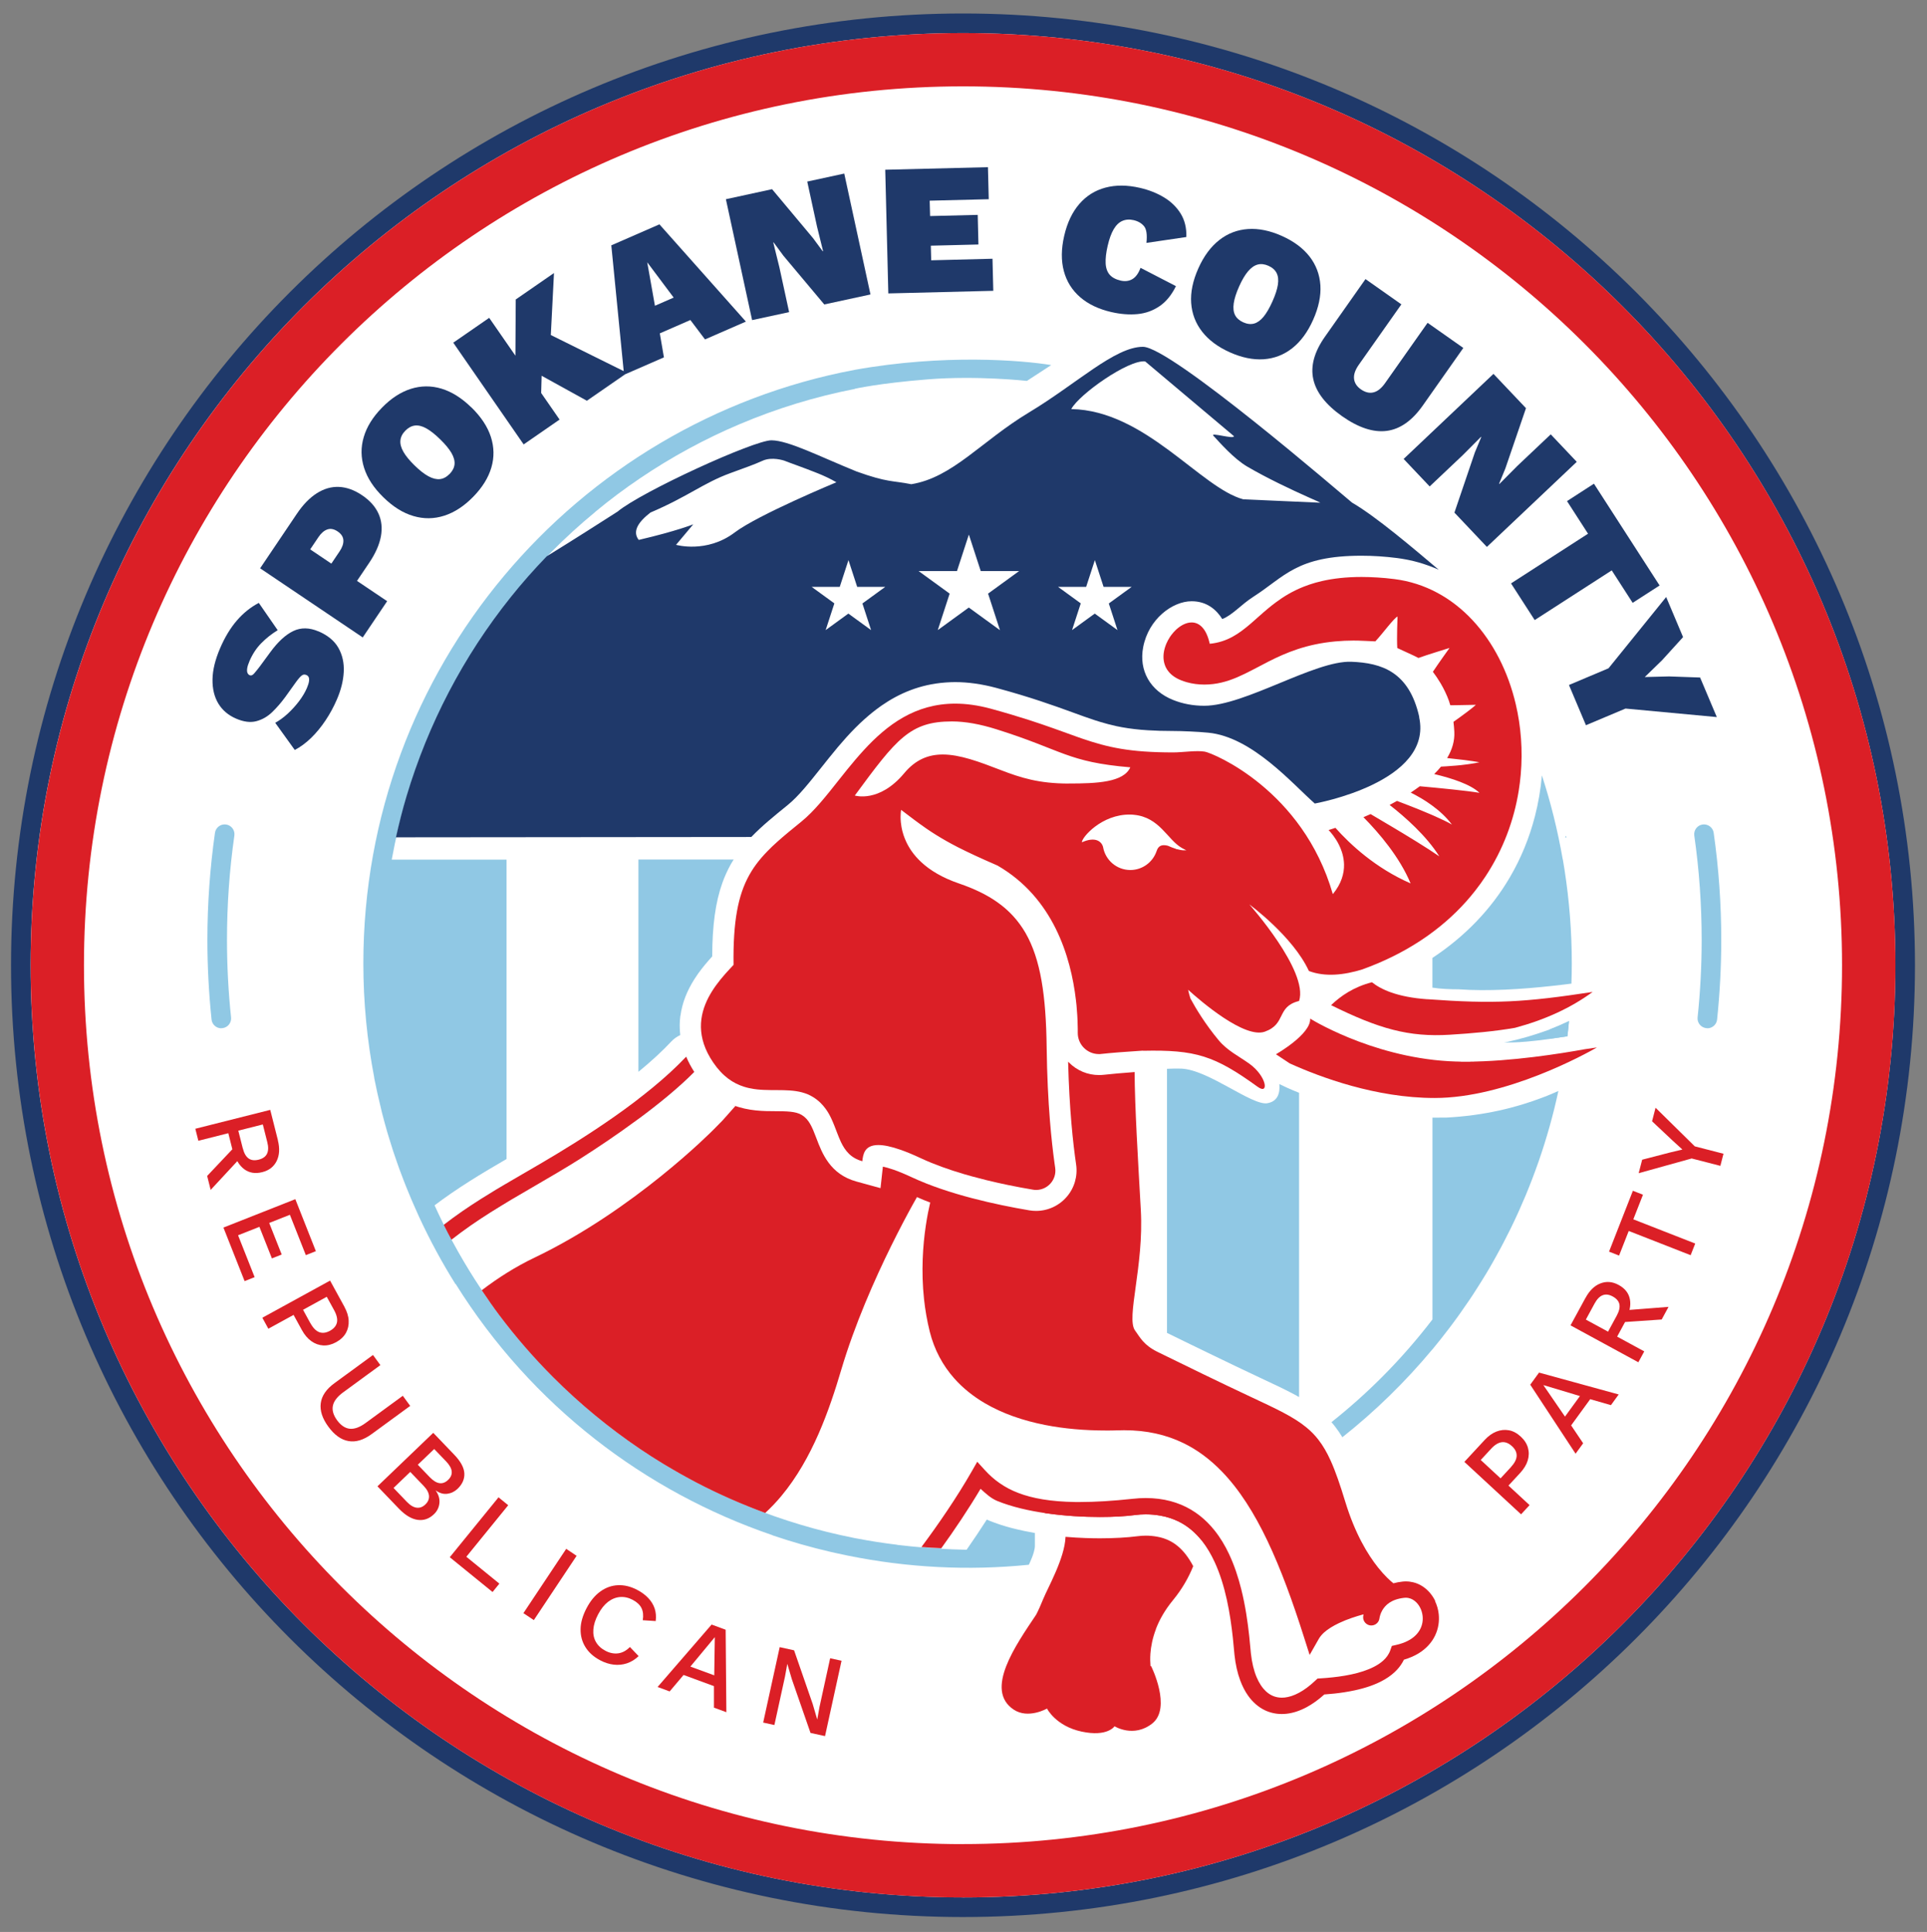 <?xml version="1.0" encoding="UTF-8"?>
<svg id="Artwork" xmlns="http://www.w3.org/2000/svg" version="1.1" viewBox="0 0 407.15 408.28">
  <rect x="0" y="0" width="407.15" height="408.28" fill="#808080" stroke="none"/>
  <!-- Generator: Adobe Illustrator 29.4.0, SVG Export Plug-In . SVG Version: 2.1.0 Build 152)  -->
  <defs>
    <style>
      .st0 {
        fill: #90c8e4;
      }

      .st1 {
        fill: #fff;
      }

      .st2 {
        fill: #1f396a;
      }

      .st3 {
        fill: #db1f26;
      }
    </style>
  </defs>
  <circle class="st1" cx="203.929" cy="203.929" r="198.86"/>
  <g>
    <path class="st3" d="M274.49,211.5c2.02-6.29-10.52-20.37-10.52-20.37,0,0,9.22,6.75,12.58,14.07,3.43,1.3,7.43.86,11.28-.33,4.52-1.63,8.53-3.63,12.07-5.93.24-.16.47-.31.69-.46.26-.18.52-.35.78-.53.19-.13.36-.25.52-.37.42-.3.83-.6,1.23-.91h0c3.35-2.56,6.2-5.4,8.58-8.45.78-.99,1.5-2,2.18-3.03,3.73-5.66,6.01-11.87,7.01-18.11.18-1.13.32-2.27.42-3.4.45-5.1.06-10.16-1.06-14.91-3.23-13.7-12.57-24.74-25.62-26.39-1.24-.16-2.44-.27-3.6-.34s-2.27-.11-3.35-.11c-3.24,0-5.98.32-8.35.86-.47.11-.93.23-1.38.35-.89.25-1.72.54-2.51.85-2.35.93-4.26,2.1-5.93,3.35-.56.41-1.09.84-1.6,1.26-1.28,1.06-2.43,2.14-3.58,3.13-2.53,2.18-5.03,3.96-8.73,4.32-.71-3.26-2.21-4.5-3.82-4.51-1.1,0-2.25.58-3.25,1.49-.18.17-.36.35-.53.54-.18.2-.35.4-.51.62-.11.14-.21.29-.31.44-.15.23-.29.47-.42.71-.12.23-.24.47-.34.71-.07.16-.13.33-.19.5-.12.34-.21.68-.28,1.02s-.11.69-.12,1.03,0,.69.06,1.02c.08.5.23,1,.46,1.46.16.31.35.61.59.89.59.71,1.44,1.33,2.6,1.79.4.16.8.29,1.2.41,1.21.34,2.45.5,3.72.5,5.13,0,8.85-2.48,13.59-4.88,3.69-1.87,8-3.68,14.07-4.24,1.33-.12,2.61-.18,3.83-.18.14,0,.36,0,.64.01h.3c.52.02,1.16.04,1.76.07.85.04,1.64.07,1.94.09,1.55-1.64,3.95-4.96,4.69-5.24,0,0-.19,4.74-.05,6.65.54.27,3.97,1.79,4.47,2.1,1.4-.53,6.57-2.12,6.57-2.12,0,0-2.18,3.02-3.52,5.04.54.7,1.09,1.53,1.62,2.41.35.59.68,1.21.98,1.84.3.63.57,1.27.79,1.89.11.31.21.63.29.93.38,0,.78,0,1.2-.01,1.25-.02,2.65-.04,4.21-.08-.71.67-2.57,2.06-4.74,3.6.08.68.15,1.38.18,2.09.1,1.97-.48,3.83-1.52,5.56,2.52.26,5.07.57,6.83.89-.29.06-.59.12-.9.18-.93.17-1.93.3-2.97.42-.35.04-.7.07-1.05.1-.7.06-1.42.12-2.13.16-.36.02-.71.04-1.07.06-.44.54-.92,1.06-1.44,1.57,3.73.89,7.72,2.19,9.56,3.97-2.53-.43-8.17-.99-12.6-1.39-.62.46-1.27.91-1.92,1.34,1.4.7,2.99,1.6,4.52,2.73,1.53,1.12,3.01,2.46,4.18,4.03-.43-.26-.96-.54-1.57-.83-.61-.3-1.29-.61-2.03-.94-.24-.11-.49-.22-.75-.33-.76-.33-1.57-.67-2.39-1-.27-.11-.55-.22-.82-.33-.55-.22-1.1-.44-1.65-.65-.82-.32-1.63-.63-2.39-.92-.52.29-1.04.57-1.56.85,3.27,2.55,7.77,6.52,10.5,10.87-.6-.42-1.31-.89-2.11-1.41-1.6-1.03-3.53-2.23-5.53-3.44-.67-.4-1.34-.81-2.02-1.21-1.68-1.01-3.36-1.99-4.86-2.88-.51.23-1.02.45-1.51.66,3.32,3.36,7.66,8.45,9.96,13.99-7.45-3.26-12.79-8.27-15.88-11.74-.46.15-.82.27-1.07.35s-.38.12-.38.12c0,0,.79.76,1.6,2.05.44.7.88,1.56,1.2,2.54.05.16.1.33.15.5.18.68.3,1.4.32,2.17.04,1.91-.55,4.07-2.37,6.28-6.33-22.01-25.29-29.8-27.04-30.11s-4.69.16-6.69.16c-9.22,0-13.83-1.08-19.17-2.9-.31-.11-.63-.22-.95-.33-.96-.34-1.95-.7-3-1.08-.7-.25-1.43-.52-2.2-.79-1.53-.54-3.2-1.12-5.09-1.73-2.36-.76-5.05-1.57-8.2-2.43-2.68-.72-5.16-1.05-7.44-1.05-8.45,0-14.38,4.46-19.3,9.81-1.23,1.34-2.4,2.73-3.53,4.12-.56.7-1.12,1.39-1.66,2.08-2.73,3.45-5.29,6.72-8.05,8.95-1.87,1.52-3.56,2.89-5.05,4.23-.75.67-1.45,1.33-2.1,2.01-.44.45-.85.9-1.25,1.36-.2.23-.39.46-.58.7-.75.94-1.42,1.92-2.01,2.99-2.36,4.25-3.43,9.79-3.31,18.96-.22.24-.46.49-.7.75s-.5.54-.76.83c-.13.15-.26.29-.4.45-2.4,2.74-5.1,6.53-5.03,11.12.04,2.3.77,4.8,2.59,7.47,2.02,2.97,4.24,4.42,6.54,5.14.69.22,1.38.36,2.08.47.46.07.93.12,1.39.15.23.02.46.03.7.04,3.72.17,7.39-.36,10.42,1.53,1.14.71,1.99,1.57,2.66,2.51.45.62.82,1.28,1.14,1.96.48,1.01.86,2.05,1.25,3.06.26.67.52,1.33.81,1.95.89,1.86,2.1,3.4,4.52,4.06.16-1.42.41-3.42,3.39-3.42,1.13,0,2.65.29,4.7,1.01,1.23.43,2.66,1.02,4.3,1.79,2.81,1.31,5.96,2.42,9.14,3.36.53.16,1.06.31,1.59.45,1.06.29,2.11.56,3.15.82,1.56.38,3.08.72,4.52,1.02,1.92.4,3.71.72,5.25.98.23.04.46.06.69.06,2.43,0,4.39-2.17,4.02-4.68-.05-.31-.09-.64-.14-.98-.33-2.38-.68-5.42-.98-9.13-.34-4.23-.6-9.33-.68-15.3-.13-10.96-1.27-18.66-4.47-24.22-.38-.65-.78-1.28-1.22-1.87-.43-.6-.9-1.16-1.4-1.71-.75-.81-1.56-1.57-2.46-2.27-.3-.23-.61-.46-.92-.68-2.21-1.56-4.86-2.83-8.01-3.91-3.61-1.23-6.18-2.82-8-4.51-1.6-1.48-2.63-3.04-3.28-4.5-.19-.42-.34-.83-.48-1.23-.2-.6-.34-1.17-.43-1.7-.06-.35-.11-.69-.14-1.01-.15-1.58.06-2.62.06-2.62,2.02,1.54,3.67,2.8,5.34,3.95.67.46,1.33.9,2.03,1.33,1.39.87,2.87,1.71,4.64,2.62,2.22,1.13,4.88,2.36,8.36,3.87,11.73,6.78,15.49,19.18,16.57,28.48.04.37.08.74.12,1.1.07.72.12,1.42.16,2.1.02.34.04.67.05.99.03.65.04,1.26.05,1.85v.85c0,1.25.51,2.37,1.32,3.17.81.81,1.93,1.3,3.15,1.3.16,0,.32,0,.49-.03,1.92-.21,5.11-.47,8.81-.7v.03c11.17-.24,15.13,1.03,24.25,7.62,2.49,1.8,1.87-2.28-1.77-4.89-2.22-1.59-4.64-2.74-6.5-4.98-2.83-3.41-4.79-6.66-5.95-8.81-.19-.6-.35-1.21-.48-1.83,2.76,2.5,11.94,10.38,16.21,8.85,4.58-1.64,2.39-5.22,7.14-6.46h.08v-.01l.02-.05ZM225.84,165.59c-6.34,0-10.16-1.22-14.44-2.87-4.51-1.74-8.58-3.27-12.21-3.27-3.02,0-5.73,1.06-8.14,3.95-5.3,6.36-10.44,4.72-10.44,4.72,8.81-11.98,11.65-15.66,20.52-15.66,2.85,0,5.98.58,9.41,1.66,14.11,4.43,14.92,6.91,28.28,8.04-1.43,3.18-7.07,3.42-12.99,3.42l.01.01ZM250.19,179.7c-.48,0-.99-.1-1.53-.25.1.07.05.07-.21-.06-.01,0-.03-.01-.04-.02-.53-.17-1.09-.38-1.66-.64-1.33-.34-2.04.05-2.38,1.15,0,0,0,.01-.01.02-.79,2.3-2.97,3.96-5.53,3.96-2.9,0-5.29-2.1-5.77-4.87v-.01c-.32-1.15-1.6-2.25-4.47-.98-.39.07-.62.11-.75.14.25-.05.75-.14.75-.14-.06-1,4.19-5.97,10.24-5.86.26,0,.51.02.76.05,5.43.51,7.1,5.29,10.09,6.99,1.28.72,1.13.5.52.5l-.01.02Z"/>
    <path class="st3" d="M301.54,211.17c-6.36-.45-9.81-2.1-11.66-3.59-3.88.99-6.59,2.89-8.64,4.84,10.09,4.99,16.42,6.79,25.09,6.25,4.74-.29,9.45-.71,13.77-1.46,6.31-1.69,11.8-4.2,16.4-7.58-14.4,2.19-20.71,2.57-34.97,1.53l.01.01Z"/>
  </g>
  <g>
    <path class="st2" d="M67.31,133.44c-1.94-.83-3.73-.86-5.35-.08-1.63.78-3.25,2.28-4.86,4.48l-2.19,2.98c-.46.61-.86,1.1-1.2,1.49s-.65.52-.94.39c-.22-.09-.38-.26-.48-.49-.1-.23-.12-.55-.06-.97s.23-.94.5-1.57c.63-1.46,1.45-2.7,2.47-3.74,1.02-1.04,2.18-1.96,3.47-2.75l-3.99-5.77c-1.75.92-3.3,2.17-4.66,3.75-1.36,1.59-2.53,3.53-3.52,5.84-1.03,2.4-1.57,4.59-1.6,6.58-.03,1.98.38,3.69,1.23,5.1.86,1.42,2.11,2.48,3.76,3.19,1.6.69,3.03.87,4.27.54,1.25-.33,2.36-.97,3.35-1.92.99-.96,1.9-2.01,2.75-3.17l2.36-3.29c.48-.65.87-1.08,1.16-1.29.29-.21.61-.24.95-.09.22.09.38.24.48.44.1.2.13.49.08.87-.05.38-.2.86-.45,1.45-.4.92-.96,1.86-1.68,2.81-.73.95-1.53,1.83-2.4,2.63-.88.8-1.75,1.43-2.61,1.9l4.13,5.74c1.18-.61,2.33-1.46,3.44-2.53,1.11-1.08,2.13-2.32,3.07-3.73.94-1.41,1.73-2.88,2.39-4.41.88-2.04,1.36-3.99,1.45-5.87.09-1.87-.29-3.55-1.13-5.04-.84-1.48-2.24-2.64-4.18-3.48l-.01.01Z"/>
    <path class="st2" d="M78.02,118.92c1.31-1.95,2.13-3.8,2.46-5.56.32-1.76.15-3.37-.52-4.84-.67-1.47-1.82-2.76-3.46-3.86-1.64-1.11-3.27-1.69-4.88-1.76s-3.17.38-4.68,1.34-2.92,2.41-4.23,4.36l-7.75,11.5,21.68,14.61,5.16-7.66-6.37-4.29s2.59-3.84,2.59-3.84ZM71.76,116.51l-1.75,2.6-4.47-3.01,1.75-2.6c.56-.83,1.18-1.37,1.87-1.61s1.41-.1,2.18.42,1.17,1.14,1.21,1.86c.04.73-.23,1.5-.79,2.34Z"/>
    <path class="st2" d="M99.58,86.09c-2.04-1.99-4.15-3.31-6.32-3.96s-4.33-.63-6.47.05-4.18,2.01-6.11,4c-1.92,1.97-3.2,4.03-3.83,6.2-.64,2.16-.61,4.33.08,6.5s2.05,4.25,4.1,6.24c2.04,1.99,4.15,3.31,6.34,3.94,2.18.64,4.35.61,6.5-.08s4.18-2.02,6.1-3.98c1.94-1.98,3.22-4.05,3.85-6.21.63-2.15.59-4.31-.11-6.47s-2.07-4.23-4.11-6.23h-.02ZM94.99,100.16c-.63.64-1.3,1.01-2.03,1.09-.73.08-1.53-.11-2.42-.59-.88-.47-1.86-1.24-2.94-2.29-1.09-1.07-1.89-2.04-2.37-2.9-.49-.86-.7-1.66-.63-2.39.07-.73.41-1.42,1.04-2.06s1.3-1,2.03-1.09c.73-.08,1.52.11,2.39.59.86.48,1.85,1.25,2.94,2.32,1.08,1.05,1.87,2.01,2.38,2.87.5.86.72,1.66.66,2.39-.07.73-.41,1.41-1.04,2.06h-.01Z"/>
    <path class="st2" d="M129.16,51.83l2.62,26.6-15.4-7.63.67-13.1-8.08,5.59-.07,11.88-5.54-8-7.59,5.25,14.87,21.5,7.59-5.25-3.89-5.62.1-3.64,9.56,5.28,8.08-5.59,8.2-3.58-.87-5.07,6.46-2.82,3.09,4.1,8.64-3.77-18.27-20.55-10.17,4.44v-.02ZM138.38,64.62l-1.63-9.19,5.59,7.46-3.96,1.73h0Z"/>
    <polygon class="st2" points="170.56 38.37 172.62 47.86 173.91 53.09 173.83 53.1 171.77 50.31 163.13 39.98 153.37 42.1 158.91 67.65 166.73 65.96 164.67 56.47 163.38 51.24 163.45 51.22 165.53 54.05 174.16 64.34 183.92 62.23 178.38 36.68 170.56 38.37"/>
    <polygon class="st2" points="196.75 55.01 196.67 51.92 206.73 51.67 206.58 45.41 196.52 45.66 196.43 42.41 208.91 42.1 208.74 35.33 187.04 35.87 187.69 62.01 209.87 61.46 209.7 54.68 196.75 55.01"/>
    <path class="st2" d="M250.66,50.09c.06-1.91-.34-3.56-1.2-4.95s-2.04-2.54-3.54-3.44c-1.5-.9-3.19-1.57-5.07-2-2.68-.62-5.11-.63-7.29-.05s-4.02,1.73-5.51,3.45c-1.49,1.72-2.56,3.96-3.2,6.74s-.66,5.27-.07,7.46c.59,2.2,1.74,4.03,3.45,5.51,1.71,1.48,3.9,2.52,6.58,3.14,1.96.45,3.79.59,5.51.43,1.72-.16,3.27-.72,4.67-1.67,1.4-.95,2.56-2.37,3.47-4.24l-7.48-3.87c-.43,1.17-1.01,1.97-1.73,2.39s-1.54.52-2.47.31c-1.03-.24-1.8-.65-2.32-1.24-.51-.59-.8-1.4-.85-2.41s.09-2.24.42-3.68c.34-1.47.76-2.64,1.27-3.51.51-.87,1.12-1.46,1.83-1.77s1.5-.37,2.38-.17c.95.22,1.69.65,2.21,1.28.52.63.69,1.81.51,3.53l8.42-1.24h.01Z"/>
    <path class="st2" d="M278.98,60.28c-.15-2.26-.91-4.28-2.28-6.06-1.38-1.77-3.33-3.23-5.86-4.36-2.51-1.12-4.89-1.61-7.14-1.46s-4.28.92-6.07,2.32c-1.79,1.4-3.28,3.4-4.44,6s-1.67,5.04-1.51,7.31c.16,2.27.93,4.29,2.32,6.07,1.39,1.78,3.34,3.23,5.84,4.35,2.53,1.13,4.92,1.62,7.16,1.47,2.24-.16,4.25-.93,6.03-2.33s3.26-3.4,4.42-6.01c1.16-2.6,1.67-5.04,1.53-7.3h0ZM270,60.16c-.15.98-.53,2.16-1.16,3.56-.61,1.37-1.24,2.45-1.87,3.22-.64.77-1.31,1.25-2.01,1.44-.71.19-1.47.1-2.29-.27-.82-.37-1.39-.88-1.72-1.53s-.42-1.48-.28-2.47c.14-.99.52-2.18,1.13-3.55.62-1.4,1.26-2.47,1.9-3.23.64-.75,1.32-1.23,2.02-1.42.71-.19,1.47-.1,2.29.26.82.37,1.39.88,1.72,1.53.33.65.42,1.47.27,2.44v.02Z"/>
    <path class="st2" d="M300.61,85.71l8.57-12.18-7.55-5.31-8.99,12.76c-.76,1.08-1.57,1.73-2.43,1.94-.86.22-1.75,0-2.66-.63-.89-.62-1.37-1.38-1.46-2.26-.09-.89.25-1.87,1.01-2.95l8.99-12.76-7.58-5.34-8.57,12.18c-2.25,3.2-3.07,6.19-2.46,8.97.61,2.79,2.64,5.39,6.09,7.83,3.46,2.43,6.6,3.46,9.42,3.1,2.83-.37,5.37-2.15,7.62-5.35h0Z"/>
    <polygon class="st2" points="327.65 91.79 320.6 98.46 316.8 102.28 316.74 102.22 318.06 99.01 322.42 86.26 315.55 79.01 296.57 96.99 302.07 102.8 309.12 96.13 312.92 92.31 312.97 92.37 311.62 95.61 307.3 108.33 314.16 115.58 333.15 97.6 327.65 91.79"/>
    <polygon class="st2" points="344.96 127.4 350.65 123.73 336.78 102.22 331.09 105.9 335.53 112.79 319.26 123.29 324.26 131.04 340.54 120.54 344.96 127.4"/>
    <polygon class="st2" points="359.21 143.18 352.62 142.95 347.52 143.08 351.18 139.52 355.61 134.64 352.04 126.17 339.86 141.23 331.5 144.76 335.09 153.26 343.45 149.74 362.74 151.54 359.21 143.18"/>
  </g>
  <g>
    <path class="st3" d="M58.71,240.99c.43,1.69.34,3.15-.25,4.36-.6,1.21-1.61,2-3.05,2.36-1.49.38-2.76.16-3.82-.63-1.06-.8-1.8-2.04-2.23-3.73l-.2-.2-.92-3.67-6.33,1.6-.64-2.54,15.83-3.99,1.63,6.45-.02-.01ZM51.15,244.3l-6.64,7.16-.74-2.95,5.82-6.16,1.56,1.95ZM51.3,242.66c.26,1.04.67,1.76,1.22,2.15.55.4,1.26.48,2.14.26.86-.22,1.45-.63,1.75-1.24s.33-1.44.06-2.48l-.94-3.72-5.18,1.31.94,3.72h.01Z"/>
    <path class="st3" d="M47.22,259.42l15.18-6,4.34,10.99-2.12.84-3.37-8.53-4.37,1.73,2.64,6.67-2.07.82-2.64-6.67-4.51,1.78,3.5,8.85-2.12.84-4.47-11.31.01-.01Z"/>
    <path class="st3" d="M72.76,276.15c.56,1.03.87,2.01.91,2.95.05.94-.15,1.81-.58,2.59-.44.78-1.12,1.43-2.06,1.95-.93.51-1.84.74-2.74.69s-1.74-.35-2.51-.9-1.44-1.33-2-2.36l-1.75-3.19-5.33,2.92-1.27-2.32,14.31-7.85,3.02,5.51v.01ZM65.58,279.61c.56,1.03,1.19,1.66,1.88,1.92.69.25,1.44.15,2.25-.29.82-.45,1.32-1.04,1.48-1.75.16-.72-.04-1.59-.6-2.62l-1.55-2.82-5.01,2.75,1.54,2.82.01-.01Z"/>
    <path class="st3" d="M86.68,297.1l-8.12,5.94c-1.74,1.28-3.39,1.78-4.94,1.5-1.55-.27-2.97-1.29-4.25-3.05-1.27-1.73-1.8-3.38-1.6-4.94.2-1.57,1.17-2.99,2.92-4.26l8.12-5.94,1.56,2.14-7.86,5.75c-1.24.91-1.96,1.84-2.17,2.81s.09,2,.88,3.09c.81,1.1,1.71,1.7,2.69,1.8.99.09,2.1-.31,3.34-1.22l7.86-5.75,1.56,2.14.01-.01Z"/>
    <path class="st3" d="M79.76,314.1l11.78-11.3,4.45,4.64c1.36,1.42,2.06,2.73,2.12,3.93.06,1.2-.42,2.29-1.43,3.26-.62.59-1.34.94-2.16,1.05s-1.63-.12-2.43-.69l-.02.02c.61.88.87,1.77.77,2.67-.1.91-.48,1.68-1.15,2.32-1.01.97-2.16,1.37-3.45,1.19-1.29-.18-2.61-.97-3.96-2.37l-4.52-4.71v-.01ZM83.15,314.45l2.81,2.93c.72.75,1.41,1.16,2.08,1.24s1.28-.15,1.84-.69.81-1.14.76-1.81c-.05-.67-.43-1.38-1.15-2.13l-2.81-2.93-3.53,3.39ZM88.27,309.54l2.52,2.62c1.44,1.5,2.73,1.7,3.89.59,1.15-1.11,1.01-2.41-.42-3.91l-2.52-2.62-3.46,3.32h-.01Z"/>
    <path class="st3" d="M98.53,328.99l6.98,5.68-1.44,1.77-9.04-7.35,10.3-12.66,2.05,1.67-8.86,10.9.01-.01Z"/>
    <path class="st3" d="M121.83,328.79l-9.04,13.59-2.2-1.47,9.04-13.59,2.2,1.47Z"/>
    <path class="st3" d="M134.94,349.98c-.75.72-1.58,1.23-2.48,1.53s-1.83.39-2.78.28c-.95-.11-1.9-.41-2.85-.91-1.39-.73-2.43-1.66-3.14-2.8s-1.04-2.4-1.02-3.8.45-2.87,1.26-4.42c.81-1.55,1.79-2.73,2.93-3.54,1.14-.82,2.37-1.26,3.71-1.32,1.33-.06,2.69.27,4.06.99.95.5,1.74,1.08,2.36,1.75.63.67,1.07,1.4,1.34,2.21.26.81.33,1.68.21,2.63l-2.73-.18c.16-1.01.07-1.87-.27-2.56-.34-.69-.96-1.27-1.85-1.74s-1.78-.67-2.68-.6c-.89.07-1.74.41-2.53,1.01-.79.61-1.5,1.49-2.1,2.64-.6,1.14-.94,2.2-1.01,3.2-.08.99.1,1.88.54,2.64.43.77,1.11,1.4,2.03,1.88.89.47,1.78.64,2.67.53.89-.12,1.72-.56,2.48-1.34l1.84,1.92h.01Z"/>
    <path class="st3" d="M153.47,361.84l-2.62-.96v-4.55l-6.42-2.36-2.94,3.48-2.55-.94,11.41-13.19,2.97,1.09.15,17.44v-.01ZM145.87,352.2l5.04,1.85.12-8.07-5.16,6.22h0Z"/>
    <path class="st3" d="M177.81,350.95l-3.49,15.94-3.07-.67-3.96-11.4-.93-3.16h-.02l-.47,2.6-2.25,10.29-2.37-.52,3.49-15.94,3.04.67,3.94,11.37.94,3.22h.02l.47-2.62,2.25-10.29,2.39.52.02-.01Z"/>
    <path class="st3" d="M313.67,304.33c.79-.86,1.63-1.46,2.51-1.8s1.76-.43,2.64-.27,1.71.61,2.5,1.34c.78.72,1.28,1.51,1.52,2.38s.22,1.76-.05,2.66-.81,1.78-1.6,2.64l-2.47,2.67,4.46,4.13-1.8,1.94-11.98-11.08,4.27-4.61h0ZM319.23,310.05c.79-.86,1.2-1.66,1.22-2.39.02-.74-.31-1.42-.99-2.04-.69-.64-1.4-.92-2.13-.84-.73.08-1.5.54-2.29,1.4l-2.18,2.36,4.19,3.88,2.18-2.36v-.01Z"/>
    <path class="st3" d="M342.01,294.69l-1.64,2.26-4.38-1.26-4.03,5.54,2.54,3.78-1.6,2.2-9.58-14.58,1.86-2.56,16.82,4.62h.01ZM330.66,299.37l3.16-4.34-7.73-2.32,4.57,6.66Z"/>
    <path class="st3" d="M335.02,274.25c.83-1.53,1.88-2.55,3.14-3.03,1.26-.49,2.54-.38,3.84.33,1.35.73,2.14,1.75,2.38,3.05s-.06,2.72-.9,4.26v.29l-1.8,3.32,5.73,3.12-1.25,2.3-14.33-7.8,3.18-5.84h.01ZM341.59,278.05c.51-.94.7-1.74.57-2.41-.14-.66-.6-1.21-1.4-1.65-.78-.43-1.49-.52-2.13-.27-.64.24-1.22.84-1.73,1.78l-1.83,3.37,4.69,2.55,1.83-3.37ZM342.81,276.94l9.73-.76-1.45,2.67-8.45.58.18-2.49h-.01Z"/>
    <path class="st3" d="M345.02,251.65l2.12.83-2.04,5.2,13.08,5.12-.97,2.46-13.08-5.12-2.04,5.2-2.12-.83,5.04-12.87.01.01Z"/>
    <path class="st3" d="M349.8,234.1l8.29,8.16,6.06,1.56-.66,2.56-6.06-1.56-11.2,3.11.74-2.85,5.83-1.51,2.67-.64-2.03-1.85-4.38-4.12.74-2.87v.01Z"/>
  </g>
  <path class="st3" d="M213.94,316.77c-.07-.02-.11-.04-.11-.04-.02,0,.02.02.11.04Z"/>
  <path class="st0" d="M331,176.98c-.06-.11-.12-.23-.18-.35-.04.11-.08.23-.12.34.14,0,.25,0,.3.01h0Z"/>
  <path class="st0" d="M106.99,254.14v-4.03c-1.8,1.06-3.6,2.14-5.37,3.26-3.51,2.22-6.94,4.62-10.26,7.39.56,1.03,1.14,2.05,1.73,3.07,3.31-2.82,6.78-5.26,10.38-7.54,1.16-.73,2.34-1.45,3.52-2.16v.01Z"/>
  <path class="st0" d="M146.68,226.54c-.68-1.06-1.25-2.13-1.7-3.21-2.89,3.06-6.38,6.07-10.07,8.9v4.22c4.25-3.15,8.51-6.61,11.77-9.91h0Z"/>
  <path class="st0" d="M360.74,217.29c-.07,0-.14,0-.22-.01-1.14-.12-1.96-1.14-1.84-2.27.57-5.41.86-10.92.86-16.39,0-7.37-.52-14.79-1.56-22.04-.16-1.13.63-2.18,1.76-2.34,1.12-.16,2.18.63,2.34,1.76,1.06,7.45,1.6,15.06,1.6,22.63,0,5.61-.3,11.27-.88,16.83-.11,1.06-1.01,1.85-2.06,1.85v-.02Z"/>
  <path class="st0" d="M46.76,217.29c.07,0,.14,0,.22-.01,1.14-.12,1.96-1.14,1.84-2.27-.57-5.41-.86-10.92-.86-16.39,0-7.37.52-14.79,1.56-22.04.16-1.13-.63-2.18-1.76-2.34-1.12-.16-2.18.63-2.34,1.76-1.06,7.45-1.6,15.06-1.6,22.63,0,5.61.3,11.27.88,16.83.11,1.06,1.01,1.85,2.06,1.85v-.02Z"/>
  <path class="st3" d="M275.25,219.42"/>
  <path class="st2" d="M203.47,2.85C92.39,2.85,2.33,92.9,2.33,203.99s90.05,201.14,201.14,201.14,201.14-90.05,201.14-201.14S314.56,2.85,203.47,2.85ZM203.47,400.98c-108.8,0-197-88.2-197-197S94.68,6.99,203.47,6.99s197,88.2,197,197-88.2,197-197,197v-.01Z"/>
  <path class="st3" d="M203.47,6.99C94.68,6.99,6.48,95.19,6.48,203.99s88.2,197,197,197,197-88.2,197-197S312.27,6.99,203.47,6.99ZM203.47,389.72c-102.58,0-185.73-83.16-185.73-185.73S100.89,18.25,203.47,18.25s185.73,83.16,185.73,185.73-83.16,185.73-185.73,185.73v.01Z"/>
  <g>
    <path class="st3" d="M253.73,321.76l-.11-.5-11.28-1.99c-.33-.33-.33-.86,0-1.19l-17.65.29c.28-.04-9.57-1.36-10.76-1.6.65.21,4.01,1.33,6.89,3,3.96.58,8.04.82,11.61.82,2.89,0,5.44-.15,7.32-.4.82-.11,1.6-.16,2.34-.16,1.12,0,2.16.11,3.13.28,1.41.25,2.66.67,3.8,1.22,1.91.94,3.49,2.29,4.84,3.95.15-.84.2-1.64.21-2.56.02-2.45-.32-1.07-.34-1.17v.01Z"/>
    <path class="st3" d="M244.22,344.28c.73-1.92,1.87-3.99,3.63-6.13,1.96-2.39,3.32-4.83,4.26-7.17-.5-.95-1.04-1.79-1.61-2.52-1.03-1.31-2.16-2.25-3.46-2.89-.8-.39-1.65-.67-2.6-.83-.8-.14-1.57-.21-2.35-.21-.58,0-1.17.04-1.76.12-2.15.28-4.96.44-7.9.44-1.64,0-4.25-.05-7.3-.31v.04c-.18,4.51-3.73,10.68-4.73,13.14-.53,1.3-.91,2.13-1.15,2.63-.12.25-.2.42-.26.51-.03.05-.04.08-.05.1h0l-.02.04c-4.29,6.42-10.99,15.89-4.74,20.05,3.08,2.05,7.04-.22,7.04-.22,0,0,1.84,3.7,7.32,4.87s6.95-1.13,6.95-1.13c0,0,4.03,2.53,7.97-.59,4.16-3.3-.22-12.08-.22-12.08l-.15-.07c-.06-.74-.09-1.62-.02-2.61.11-1.51.44-3.27,1.17-5.18h-.02Z"/>
  </g>
  <path class="st0" d="M317.76,220.36c1.37-.18,3,.3,13.41-1.36.13-1.07.24-2.14.34-3.21-1.32.63-2.7,1.23-4.14,1.79-3.3,1.18-5.51,1.86-9.61,2.78h0Z"/>
  <g>
    <path class="st0" d="M267.79,233.15c-3.28.55-12.49-7.12-18.23-7.32-.87-.03-1.89-.01-2.99.04v55.81c1.1.54,2.31,1.13,3.58,1.75.51.25,1.02.5,1.54.75,1.1.54,2.24,1.09,3.4,1.65,1.98.96,4.02,1.94,6.04,2.91,1.73.83,3.44,1.64,5.08,2.41l.28.13c2.58,1.21,4.81,2.25,6.75,3.28.44.23.85.46,1.24.68h0v-64.3c-1.79-.71-3.19-1.35-4.17-1.84.18,1.89-.35,3.68-2.53,4.04l.01.01Z"/>
    <path class="st0" d="M143.78,214.62c.04-.31.09-.63.15-.94.01-.07.03-.14.05-.2.06-.27.11-.54.18-.81.04-.14.08-.28.12-.42.06-.2.11-.4.17-.59.11-.34.23-.68.36-1.01.53-1.35,1.19-2.59,1.91-3.73.48-.76.99-1.47,1.5-2.13s1.03-1.28,1.53-1.85c.25-.28.49-.56.73-.82.02-6.53.69-11.47,2.15-15.55.24-.68.51-1.34.8-1.98.29-.64.6-1.26.93-1.86.21-.38.44-.73.66-1.09h-20.13v44.87c2.71-2.22,5.03-4.36,6.94-6.4.54-.58,1.19-1.04,1.9-1.37h0c-.16-1.35-.16-2.7.02-4.05,0-.02,0-.05.01-.07h.02Z"/>
    <path class="st0" d="M327.15,219.56c1.37-.18,2.71-.36,4.02-.56.13-1.07.24-2.14.34-3.21-1.31.63-2.69,1.23-4.13,1.79-.07.66-.15,1.33-.23,1.99v-.01Z"/>
    <path class="st0" d="M326.93,231.56c-.28.11-.58.22-.87.33-5.73,2.21-12.54,3.88-20.5,4.29-.99.02-1.95.02-2.9.01v42.65c-3.31,4.31-6.89,8.41-10.73,12.25-3.35,3.35-6.9,6.51-10.61,9.46.26.3.52.6.76.92.54.7,1.06,1.45,1.55,2.26,6.97-5.52,13.35-11.76,19.04-18.6v.02c1.15-1.38,2.25-2.79,3.34-4.21.21-.28.43-.56.64-.84.41-.55.83-1.11,1.23-1.67.22-.3.43-.61.65-.91.67-.94,1.33-1.9,1.98-2.86.25-.37.5-.74.74-1.11.33-.51.66-1.02.98-1.53.28-.44.56-.88.83-1.32.29-.48.59-.95.88-1.43.51-.84,1.01-1.69,1.49-2.55.21-.37.41-.74.62-1.11.35-.63.7-1.26,1.04-1.9.21-.38.41-.77.61-1.16.4-.76.79-1.53,1.17-2.3.11-.23.23-.45.34-.68.5-1.02.98-2.04,1.45-3.07.11-.24.21-.47.32-.71.4-.89.79-1.78,1.17-2.69.08-.2.17-.39.25-.59.93-2.24,1.8-4.52,2.61-6.83.04-.1.07-.21.11-.31,1.67-4.81,3.06-9.75,4.15-14.81-.04.02-.08.04-.13.05-.71.32-1.43.63-2.18.93l-.03.02Z"/>
    <path class="st0" d="M330.57,183.92v-.09c-.03-.18-.06-.36-.09-.54,0-.06-.02-.12-.03-.18-.08-.49-.16-.98-.24-1.47l-.03-.06c-1.06-6.06-2.52-11.99-4.4-17.72-.25,2.92-.74,5.82-1.47,8.64-1.17,4.54-2.95,8.91-5.32,12.94-3.97,6.77-9.52,12.5-16.34,17v6.28c1.8.28,3.86.35,5.52.35,6.2.45,13.48-.02,19.89-.73h0c.76-.08,1.51-.17,2.25-.26.08-.01.17-.02.26-.03h0c.49-.06.97-.12,1.45-.18.05-1.42.08-2.84.08-4.28,0-6.7-.53-13.27-1.52-19.68l-.01.01Z"/>
    <path class="st0" d="M180.58,82.17s4.97-1.16,15.44-2c10.48-.84,20.95.33,20.95.33l5.14-3.35c-6.3-1.03-22.7-2.37-41.54,1.01-59.1,11.17-103.8,63.08-103.8,125.43,0,8.25.8,16.32,2.3,24.13v.1c.13.68.28,1.35.42,2.02.09.43.17.85.27,1.28.24,1.09.5,2.18.77,3.27.07.29.14.59.21.88.35,1.35.71,2.69,1.1,4.03.14.48.3.96.44,1.44.25.82.5,1.64.77,2.46.23.71.48,1.41.72,2.11.2.57.39,1.14.6,1.71.28.78.58,1.56.88,2.33.18.47.36.94.55,1.41.33.82.66,1.64,1.01,2.45.17.4.34.81.52,1.21.37.84.74,1.69,1.12,2.52.05.1.09.21.14.31h0c2.26,4.87,4.81,9.59,7.64,14.11l.04-.03c16.05,25.71,39.99,43.9,66.94,53.1l-.02.02c4.03,1.37,8.15,2.55,12.35,3.52.31.07.62.14.93.21.91.2,1.82.39,2.73.58,12.46,2.53,25.33,3.22,38.17,1.92l.04-.07s1.25-2.48,1.25-3.95v-2.69h0c-.75-.13-1.49-.27-2.24-.43-.12-.02-.24-.05-.36-.08-.77-.17-1.53-.34-2.29-.54-.03,0-.06-.02-.09-.02-.69-.18-1.37-.39-2.05-.6-.18-.06-.35-.11-.52-.17-.7-.24-1.4-.49-2.07-.76-.18-.08-.36-.16-.54-.24-1.35,2.11-2.8,4.27-4.27,6.38-1.97-.03-3.9-.12-5.75-.23h.42c.02-.02.03-.05.05-.07-1.4-.06-2.8-.14-4.2-.25,0,.01-.02.03-.03.04-.78-.07-1.56-.14-2.29-.21-.97-.1-1.93-.2-2.9-.32l.02-.02c-2.85-.34-5.67-.78-8.48-1.32-.12-.02-.23-.04-.35-.06-.15-.03-.29-.06-.43-.09-3.76-.75-7.49-1.67-11.15-2.77-7.51-2.24-14.84-5.21-21.79-8.82-.21-.11-.41-.22-.62-.33-.6-.32-1.2-.64-1.8-.97-.42-.23-.84-.47-1.25-.7-.38-.22-.77-.43-1.15-.66-.61-.35-1.22-.71-1.82-1.07-.19-.11-.38-.23-.57-.34-1.64-1-3.26-2.04-4.85-3.11-6.55-4.43-12.71-9.51-18.31-15.11-4.12-4.12-7.96-8.54-11.46-13.2-3.63-4.86-6.92-10-9.85-15.42-1.38-2.55-2.66-5.14-3.85-7.76,2.24-1.69,4.66-3.36,7.44-5.12,2.57-1.63,5.19-3.17,7.77-4.67v-63.27h-24.26c.82-4.51,1.88-8.99,3.19-13.37,2.26-7.59,5.27-14.99,8.93-22,3.69-7.08,8.09-13.81,13.06-20.03,5.34-6.67,11.3-12.71,17.84-18.09v-.02c3.05-2.53,6.23-4.91,9.51-7.12,6.61-4.47,13.68-8.31,21.02-11.41,7.87-3.33,15.99-5.81,24.3-7.43l-.04-.02Z"/>
  </g>
  <path class="st2" d="M299.88,151.56c-2.13-9.61-7.96-11.46-14.35-11.71-7.73-.3-22.45,9.3-31.09,9.3-2.33,0-4.55-.41-6.58-1.23-4.85-1.94-7.27-6.22-6.32-11.17,1.15-5.98,6.21-9.69,10.23-9.69h0c3.24,0,5.25,1.81,6.48,3.76,2.18-.85,3.96-3.04,6.58-4.72,6.58-4.2,9.09-8.66,22.84-8.66h0c2.4,0,4.93.16,7.51.49.68.09,1.36.2,2.03.33.17.03.33.07.5.1,1.34.28,2.65.65,3.93,1.11.15.05.3.11.45.16.64.24,1.27.49,1.89.77h0c-5.25-4.43-13.17-11.2-18.32-14.19-1.79-1.45-38.22-32.92-44.17-32.92s-13.97,7.79-24.06,13.86-16.12,13.76-24.89,15.18c-4.05-.81-4.95-.32-11.53-2.68-8-3.25-14.37-6.55-18-6.6s-27.43,10.83-32.53,15.07c-3.59,2.29-8.49,5.45-14.96,9.44-2.67,2.76-5.22,5.64-7.63,8.66-4.97,6.21-9.37,12.95-13.06,20.03-3.66,7.01-6.66,14.41-8.93,22-.86,2.87-1.59,5.77-2.24,8.7,5.62,0,36.72-.04,75.08-.07,2.2-2.29,4.77-4.39,7.7-6.76,2.27-1.84,4.6-4.78,7.07-7.89.53-.66,1.06-1.34,1.61-2.02.03-.04.06-.08.1-.12.54-.68,1.1-1.36,1.67-2.04.04-.05.08-.1.12-.15.58-.68,1.17-1.36,1.78-2.04.03-.04.07-.07.1-.11,1.19-1.31,2.44-2.59,3.79-3.79.05-.05.11-.09.16-.14.99-.88,2.03-1.72,3.13-2.5.1-.07.2-.14.29-.21,3.75-2.6,8.13-4.47,13.41-4.87.14-.01.28-.02.42-.03.56-.03,1.13-.06,1.71-.06,2.75,0,5.64.41,8.61,1.2,7.32,1.97,12.22,3.75,16.16,5.18.87.32,1.7.62,2.49.9s1.56.54,2.31.79c.38.12.75.24,1.12.35.5.15.99.29,1.49.42.12.03.25.07.37.1.51.13,1.02.25,1.55.37.79.17,1.6.31,2.46.44s1.76.23,2.73.32c.48.04.99.08,1.5.11,1.56.1,3.28.15,5.24.15s5.34.15,7.46.36c9.31.9,17.8,10.84,22.51,14.97,0,0,25.09-4.47,22.04-18.27l.04.02ZM155.23,112.53c-5.91,4.47-12.39,2.61-12.39,2.61l3.64-4.34s-3.4,1.4-11.52,3.3c-1.39-1.75-.16-3.76,2.48-5.79,8-3.41,11.18-6.25,16.89-8.33,3.02-1.1,5.11-1.84,6.77-2.6,2.04-.93,4.52-.04,4.55-.05,1.34.54,3.85,1.38,7.13,2.69,1.3.52,2.67,1.16,3.94,1.9,0,0-16.53,6.86-21.48,10.6l-.01.01ZM182.21,127.51l1.84,5.65-4.8-3.49-4.8,3.49,1.84-5.65-4.8-3.49h5.94l1.84-5.65,1.84,5.65h5.94l-4.8,3.49h-.04ZM211.26,133.16l-6.56-4.77-6.56,4.77,2.51-7.71-6.56-4.77h8.11l2.51-7.71,2.51,7.71h8.11l-6.56,4.77,2.51,7.71h-.02ZM234.27,127.51l1.84,5.65-4.8-3.49-4.8,3.49,1.84-5.65-4.8-3.49h5.94l1.84-5.65,1.84,5.65h5.94l-4.8,3.49h-.04ZM226.35,86.44c1.61-3.07,12.09-10.49,15.61-10.06l18.75,15.79c.08.74-5.07-.89-4.34-.09,1.41,1.53,4.37,4.89,7.13,6.51,4.15,2.43,9.17,4.81,13.18,6.6.57.26,1.12.5,1.65.73.21.11.42.22.63.32-4.32-.19-10.13-.45-16.27-.72-8.97-2.38-20.71-18.81-36.35-19.07l.01-.01Z"/>
  <path class="st3" d="M337.41,221.36l-2.6.38c-5,.91-15.6,2.6-24.86,2.62h-.31c12.62.02-11.74.02,0,0h-.43c-17.09-.02-31.02-8.25-32.39-9.09.2,3.3-7.23,7.53-7.23,7.53l2.93,1.94c6.49,2.93,18.23,7.3,30.6,7.3,15.08,0,31.9-9.31,34.29-10.68h0Z"/>
  <path class="st3" d="M122.85,244.71c6.34-4.02,17.19-11.45,23.83-18.18-.68-1.06-1.25-2.13-1.7-3.21-8.39,8.9-21.87,17.36-30.49,22.42-4.33,2.54-8.64,4.97-12.86,7.64-2.67,1.69-5.3,3.48-7.86,5.47.52,1.05,1.06,2.09,1.62,3.13,2.61-2.05,5.31-3.91,8.09-5.67,6.17-3.91,12.71-7.37,19.37-11.59v-.01Z"/>
  <g>
    <path class="st3" d="M198.47,327.27h.42-.42Z"/>
    <path class="st3" d="M303.28,338.41c-.6-1.27-1.51-2.38-2.7-3.16-.6-.39-1.26-.69-1.98-.86-.5-.12-1.01-.19-1.55-.19-.24,0-.48.01-.72.04-.69.07-1.32.2-1.92.36-.67-.53-1.85-1.59-3.24-3.33-2.17-2.72-4.86-7.12-6.93-13.9-1.1-3.6-2.05-6.39-3.09-8.69-.78-1.72-1.62-3.18-2.61-4.45-.74-.95-1.57-1.8-2.5-2.56-1.39-1.15-2.99-2.13-4.9-3.14s-4.14-2.05-6.83-3.31c-6.37-2.99-13.85-6.63-19.73-9.52-2.94-1.45-3.67-3.02-4.77-4.54-1.91-2.65,1.9-13.58,1.23-25.44-.6-10.67-1.29-22.09-1.31-29.16-2.55.18-4.77.39-6.55.58-.32.03-.65.05-.97.05-2.39,0-4.64-.93-6.34-2.63-.06-.06-.12-.13-.19-.19.25,10.07,1.04,17.3,1.69,21.72.36,2.47-.36,4.96-1.99,6.84-1.63,1.89-3.99,2.97-6.47,2.97-.48,0-.96-.04-1.44-.12-7.04-1.19-17.06-3.37-24.8-6.98-3.16-1.48-5.06-2.04-6.13-2.25l-.5,4.54-5.06-1.39c-5.6-1.54-7.28-5.96-8.5-9.19-.91-2.4-1.55-3.93-3.06-4.87-1.27-.79-3.26-.8-5.56-.81-2.52,0-5.74-.03-9-1.29.17.07.34.14.51.2l-2.7,3.04-1.92,1.95h0c-.1.1-4.29,4.35-11.09,9.83s-16.22,12.19-26.71,17.21c-4.02,1.92-7.75,4.3-11.16,6.9,1.19,1.78,2.41,3.53,3.68,5.23,3.5,4.66,7.34,9.08,11.46,13.2,5.6,5.6,11.76,10.68,18.31,15.11,1.59,1.08,3.21,2.11,4.85,3.11.19.11.38.23.57.34.6.36,1.21.72,1.82,1.07.38.22.77.44,1.15.66.42.24.83.47,1.25.7.6.33,1.2.65,1.8.97.21.11.41.22.62.33,4.64,2.41,9.46,4.53,14.38,6.34,1.22-1.12,2.35-2.31,3.4-3.57,3.31-3.97,5.84-8.53,7.87-13.15,2.02-4.62,3.54-9.3,4.79-13.52,2.84-9.58,7.05-19.08,10.54-26.16,1.75-3.54,3.31-6.48,4.44-8.53.4-.72.74-1.33,1.02-1.82.88.4,1.81.79,2.8,1.15-.27,1.14-.63,2.84-.94,4.96-.59,3.99-1.01,9.48-.36,15.51.24,2.21.63,4.49,1.2,6.8.96,3.85,2.76,7.17,5.2,9.92,1.83,2.06,4.02,3.8,6.48,5.24,3.69,2.16,7.99,3.65,12.69,4.58,4.05.8,8.39,1.17,12.92,1.17.73,0,1.47,0,2.21-.03h.02c.52-.02,1.04-.03,1.54-.03,4.79,0,8.88.95,12.5,2.7,3,1.45,5.69,3.47,8.15,6.01,3.69,3.8,6.85,8.79,9.67,14.72s5.31,12.79,7.69,20.29l1.2,3.77,1.96-3.44c.24-.41.59-.84,1.05-1.27.81-.74,1.96-1.44,3.21-2.03,1.7-.81,3.6-1.42,5.16-1.84-.05.25-.07.42-.07.47-.09.95.62,1.79,1.57,1.88h.16c.88,0,1.63-.67,1.72-1.56h0c0-.02.04-.29.16-.67.09-.28.23-.63.44-.99.32-.54.77-1.1,1.48-1.58.71-.47,1.69-.88,3.13-1.04.12-.01.23-.02.35-.02.37,0,.7.07,1.03.19.31.12.61.29.89.52.42.34.8.8,1.08,1.34.29.54.48,1.17.55,1.81.06.59.03,1.2-.13,1.78-.23.88-.71,1.73-1.55,2.49-.85.76-2.09,1.43-3.89,1.84l-.93.21-.32.9c-.15.44-.36.83-.62,1.21-.46.65-1.09,1.24-1.89,1.76-1.2.78-2.76,1.4-4.45,1.85s-3.5.74-5.2.92c-.91.1-1.79.17-2.6.22l-.63.04-.46.43c-1.2,1.14-2.37,2-3.46,2.58-1.09.59-2.11.9-3.01,1-.21.02-.42.03-.62.03-.65,0-1.24-.12-1.79-.34-.54-.22-1.06-.54-1.55-1-.74-.69-1.43-1.68-1.99-3.02s-.98-3.03-1.2-5.04c-.02-.18-.04-.37-.05-.56-.08-.95-.18-1.95-.29-3-.33-3.08-.83-6.51-1.68-9.92-.64-2.56-1.47-5.1-2.6-7.49-.84-1.79-1.85-3.48-3.08-5.01-1.83-2.29-4.15-4.2-7.04-5.4-1.44-.6-3.01-1.02-4.72-1.24-.88-.11-1.79-.17-2.73-.17-.89,0-1.82.05-2.78.16-4.25.46-7.93.68-11.13.68h-1.02c-5.16-.08-9.01-.76-12-1.91-1.5-.57-2.79-1.26-3.95-2.07-1.16-.8-2.18-1.72-3.14-2.77l-1.6-1.76-1.18,2.06c-3.11,5.44-7.07,11.21-10.64,16h0s.02-.03.03-.04c1.39.11,2.79.19,4.2.25-.02.02-.03.05-.05.07,2.77-3.82,5.82-8.38,8.34-12.62,1.06.95,2.13,1.99,3.51,2.56,6.15,2.52,14.87,3.39,21.69,3.39,2.89,0,5.44-.15,7.32-.4.82-.11,1.6-.16,2.34-.16,1.12,0,2.16.11,3.13.28,1.41.25,2.66.67,3.8,1.22,1.99.98,3.62,2.39,5,4.14,1.03,1.31,1.92,2.82,2.67,4.45,1.13,2.45,1.96,5.18,2.57,7.94.61,2.76,1,5.55,1.28,8.12.11,1.02.2,2,.28,2.93.02.21.04.42.06.63.22,2.03.63,3.84,1.22,5.42.44,1.18.98,2.24,1.63,3.16.97,1.38,2.18,2.45,3.58,3.12,1.11.53,2.32.79,3.56.79.33,0,.66-.02.98-.05,1.42-.15,2.85-.63,4.27-1.39,1.26-.68,2.51-1.58,3.74-2.69.68-.05,1.39-.11,2.14-.19,1.38-.15,2.86-.37,4.33-.69,2.21-.48,4.43-1.19,6.35-2.33.96-.57,1.85-1.25,2.61-2.09.55-.6,1.02-1.29,1.39-2.05,1.14-.33,2.16-.77,3.04-1.3,1.66-1,2.85-2.34,3.55-3.81.7-1.47.92-3.04.76-4.52-.1-.96-.37-1.88-.77-2.73l.07.03Z"/>
  </g>
</svg>